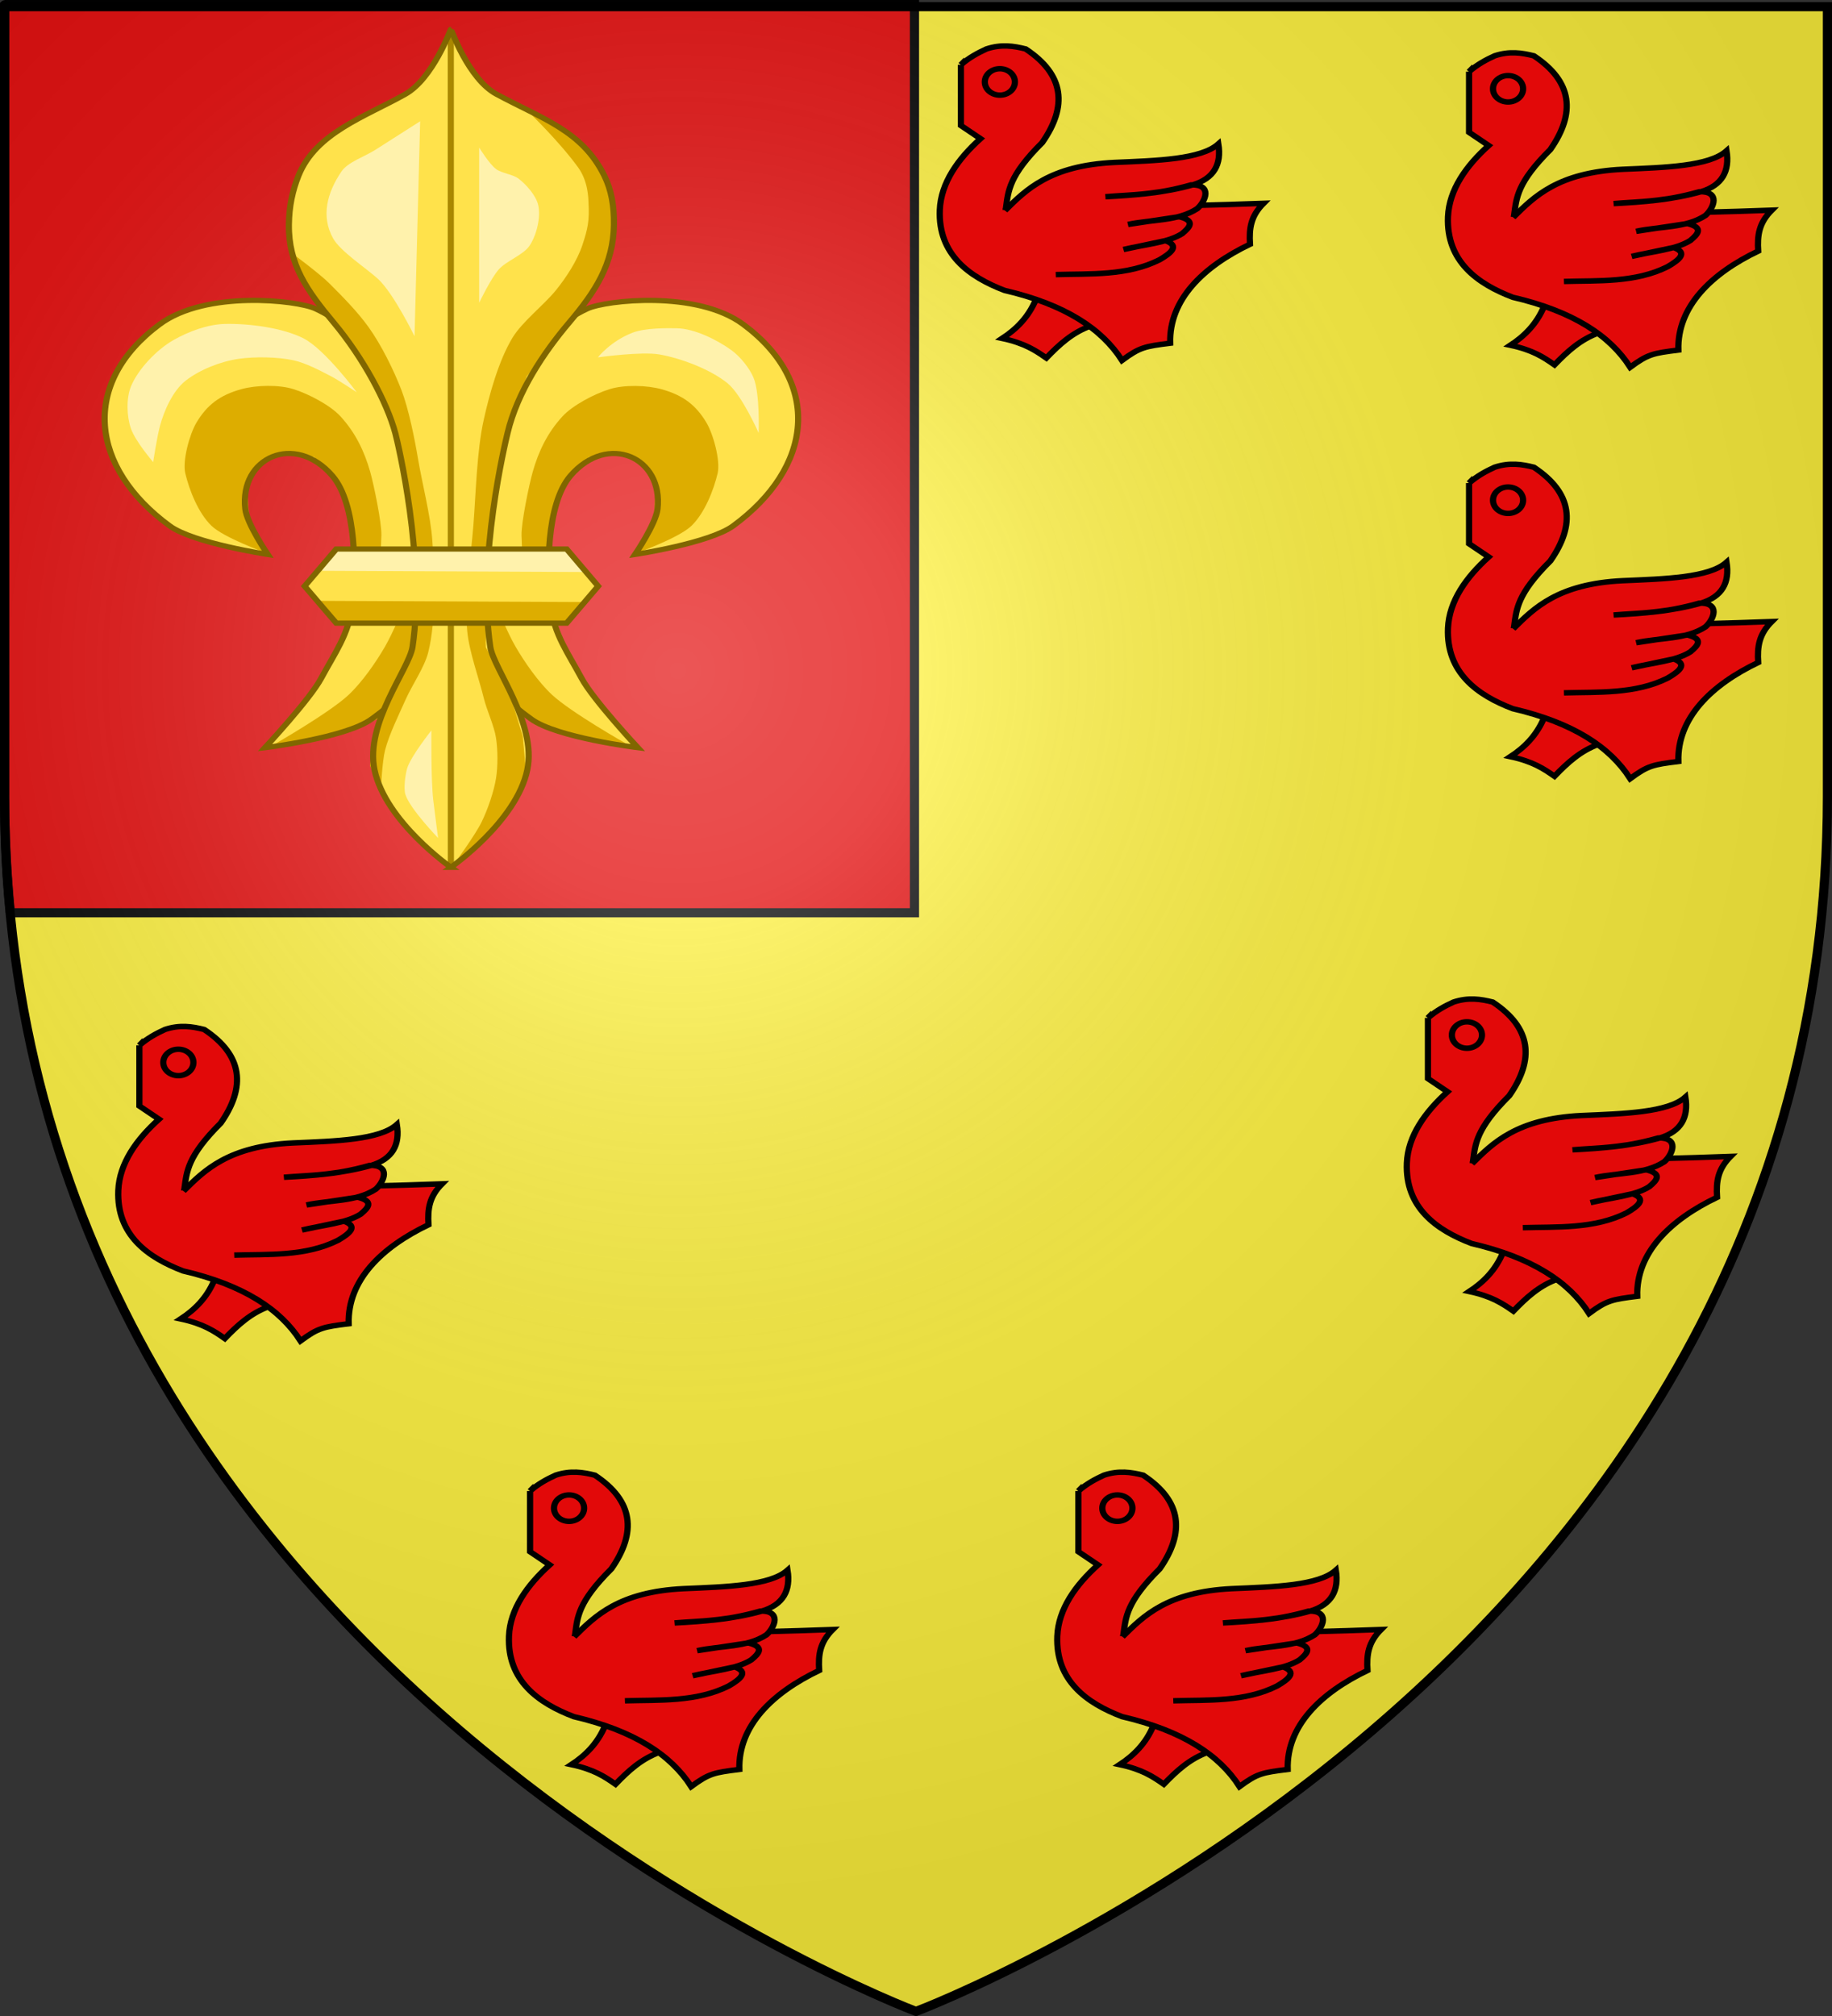 <?xml version="1.0" encoding="UTF-8" standalone="no"?>
<!-- Created with Inkscape (http://www.inkscape.org/) -->

<svg
   xmlns:dc="http://purl.org/dc/elements/1.1/"
   xmlns:cc="http://creativecommons.org/ns#"
   xmlns:rdf="http://www.w3.org/1999/02/22-rdf-syntax-ns#"
   xmlns:svg="http://www.w3.org/2000/svg"
   xmlns="http://www.w3.org/2000/svg"
   xmlns:xlink="http://www.w3.org/1999/xlink"
   xmlns:sodipodi="http://sodipodi.sourceforge.net/DTD/sodipodi-0.dtd"
   xmlns:inkscape="http://www.inkscape.org/namespaces/inkscape"
   version="1.0"
   width="600"
   height="660"
   id="svg2"
   style="display:inline"
   inkscape:version="0.48.1 "
   sodipodi:docname="Armoiries_de_Dasbourg.svg">
  <rect width="100%" height="100%" fill="#333333" stroke="none"/>
  <sodipodi:namedview
     pagecolor="#ffffff"
     bordercolor="#666666"
     borderopacity="1"
     objecttolerance="10"
     gridtolerance="10"
     guidetolerance="10"
     inkscape:pageopacity="0"
     inkscape:pageshadow="2"
     inkscape:window-width="640"
     inkscape:window-height="480"
     id="namedview20"
     showgrid="false"
     inkscape:zoom="0.39545455"
     inkscape:cx="300"
     inkscape:cy="330"
     inkscape:window-x="0"
     inkscape:window-y="0"
     inkscape:window-maximized="0"
     inkscape:current-layer="svg2" />
  <desc
     id="desc4">Blason Vide 3D</desc>
  <defs
     id="defs6">
    <linearGradient
       id="linearGradient2893">
      <stop
         id="stop2895"
         style="stop-color:#ffffff;stop-opacity:0.314"
         offset="0" />
      <stop
         id="stop2897"
         style="stop-color:#ffffff;stop-opacity:0.251"
         offset="0.19" />
      <stop
         id="stop2901"
         style="stop-color:#6b6b6b;stop-opacity:0.125"
         offset="0.6" />
      <stop
         id="stop2899"
         style="stop-color:#000000;stop-opacity:0.125"
         offset="1" />
    </linearGradient>
    <radialGradient
       cx="221.445"
       cy="226.331"
       r="300"
       fx="221.445"
       fy="226.331"
       id="radialGradient3163"
       xlink:href="#linearGradient2893"
       gradientUnits="userSpaceOnUse"
       gradientTransform="matrix(1.353,0,0,1.349,-77.629,-85.747)" />
  </defs>
  <g
     id="layer3"
     style="display:inline">
    <path
       d="M 300,658.5 C 300,658.5 598.5,546.18 598.5,260.728 C 598.5,-24.723 598.5,2.176 598.5,2.176 L 1.5,2.176 L 1.5,260.728 C 1.5,546.18 300,658.5 300,658.5 z"
       id="path2855"
       style="fill:#fcef3c;fill-opacity:1;fill-rule:evenodd;stroke:none;stroke-width:1px;stroke-linecap:butt;stroke-linejoin:miter;stroke-opacity:1" />
  </g>
  <g
     id="layer96"
     style="display:inline">
    <g
       id="layer40"
       style="display:inline">
      <path
         d="M 1.5,0.823 C 1.5,0.823 1.5,19.88 1.5,260.052 C 1.5,273.345 2.149,286.275 3.383,298.824 L 299.499,298.824 L 299.499,1.5 L 1.5,1.5 L 1.5,0.823"
         id="franc_quartier"
         style="fill:#e20909;fill-opacity:1;stroke:#010101;stroke-width:3" />
    </g>
  </g>
  <g
     id="layer2"
     style="display:inline">
    <path
       d="M 300,658.5 C 300,658.5 598.5,546.18 598.5,260.728 C 598.5,-24.723 598.5,2.176 598.5,2.176 L 1.5,2.176 L 1.5,260.728 C 1.5,546.18 300,658.5 300,658.5 z"
       id="path2875"
       style="opacity:1;fill:url(#radialGradient3163);fill-opacity:1;fill-rule:evenodd;stroke:none;stroke-width:1px;stroke-linecap:butt;stroke-linejoin:miter;stroke-opacity:1" />
  </g>
  <g
     id="layer1"
     style="display:inline">
    <path
       d="M 300,658.5 C 300,658.5 1.5,546.18 1.5,260.728 C 1.5,-24.723 1.5,2.176 1.5,2.176 L 598.5,2.176 L 598.5,260.728 C 598.5,546.18 300,658.5 300,658.5 z"
       id="path1411"
       style="opacity:1;fill:none;fill-opacity:1;fill-rule:evenodd;stroke:#000000;stroke-width:3;stroke-linecap:butt;stroke-linejoin:miter;stroke-miterlimit:4;stroke-dasharray:none;stroke-opacity:1" />
  </g>
  <g
     id="layer4-3-5-0-7"
     inkscape:label="Supporters"
     style="stroke-width:1.293;stroke-miterlimit:4;stroke-dasharray:none;display:inline"
     transform="matrix(1.553,0,0,1.32,-595.61,-788.297)">
    <g
       style="stroke-width:1.293;stroke-miterlimit:4;stroke-dasharray:none"
       id="g14038-5-3-4"
       transform="translate(-2142.48,465.06)" />
    <g
       id="g5469-3-8-0"
       style="stroke-width:1.293;stroke-miterlimit:4;stroke-dasharray:none;display:inline"
       transform="translate(2140.24,-506.657)">
      <g
         style="fill:#ffe24b;fill-opacity:1;stroke-width:1.424;stroke-miterlimit:4;stroke-dasharray:none"
         transform="matrix(0.899,0,0,0.917,-1847.81,527.007)"
         id="g5471-2-2-9">
        <g
           style="fill:#ffe24b;fill-opacity:1;stroke-width:1.424;stroke-miterlimit:4;stroke-dasharray:none"
           id="g5473-8-5-4" />
        <g
           style="fill:#ffe24b;fill-opacity:1;stroke-width:1.424;stroke-miterlimit:4;stroke-dasharray:none;display:inline"
           id="g5477-2-2-8"
           transform="matrix(-1,0,0,1,5279.07,0)" />
      </g>
      <g
         style="fill:#ffe24b;fill-opacity:1;stroke-width:1.424;stroke-miterlimit:4;stroke-dasharray:none"
         transform="matrix(-0.899,0,0,0.917,2847.76,527.007)"
         id="g5479-5-0-8">
        <g
           style="fill:#ffe24b;fill-opacity:1;stroke-width:1.424;stroke-miterlimit:4;stroke-dasharray:none"
           id="g5481-3-3-2" />
        <g
           style="fill:#ffe24b;fill-opacity:1;stroke-width:1.424;stroke-miterlimit:4;stroke-dasharray:none;display:inline"
           id="g5485-6-7-4"
           transform="matrix(-1,0,0,1,5279.07,0)" />
      </g>
    </g>
    <g
       style="stroke-width:1.293;stroke-miterlimit:4;stroke-dasharray:none"
       id="g34631-1-2-5"
       transform="translate(34.56,-235.288)" />
    <g
       id="layer1-3-8-9-5"
       inkscape:label="Base"
       style="stroke-width:1.293;stroke-miterlimit:4;stroke-dasharray:none;display:inline"
       sodipodi:insensitive="true"
       transform="translate(2279.04,-169.926)" />
    <g
       id="layer5-6-7-1"
       inkscape:label="Mantle"
       style="stroke-width:1.293;stroke-miterlimit:4;stroke-dasharray:none;display:inline"
       sodipodi:insensitive="true"
       transform="translate(2279.04,-169.926)" />
    <g
       id="layer2-3-2-5-7"
       inkscape:label="Order"
       style="stroke-width:1.293;stroke-miterlimit:4;stroke-dasharray:none;display:inline"
       sodipodi:insensitive="true"
       transform="translate(2279.04,-169.926)" />
    <g
       style="stroke-width:1.293;stroke-miterlimit:4;stroke-dasharray:none"
       transform="translate(136.562,295.134)"
       id="g17890-1-3-1" />
    <g
       transform="translate(4419.28,-676.583)"
       style="stroke-width:1.293;stroke-miterlimit:4;stroke-dasharray:none;display:inline"
       id="g17892-4-4-1">
      <g
         id="g17894-6-3-5"
         transform="matrix(0.899,0,0,0.917,-1847.81,527.007)"
         style="fill:#ffe24b;fill-opacity:1;stroke-width:1.424;stroke-miterlimit:4;stroke-dasharray:none">
        <g
           id="g17896-2-2-2"
           style="fill:#ffe24b;fill-opacity:1;stroke-width:1.424;stroke-miterlimit:4;stroke-dasharray:none" />
        <g
           transform="matrix(-1,0,0,1,5279.07,0)"
           id="g17898-9-1-7"
           style="fill:#ffe24b;fill-opacity:1;stroke-width:1.424;stroke-miterlimit:4;stroke-dasharray:none;display:inline" />
      </g>
      <g
         id="g17900-1-1-6"
         transform="matrix(-0.899,0,0,0.917,2847.76,527.007)"
         style="fill:#ffe24b;fill-opacity:1;stroke-width:1.424;stroke-miterlimit:4;stroke-dasharray:none">
        <g
           id="g17902-5-3-1"
           style="fill:#ffe24b;fill-opacity:1;stroke-width:1.424;stroke-miterlimit:4;stroke-dasharray:none" />
        <g
           transform="matrix(-1,0,0,1,5279.07,0)"
           id="g17904-0-2-4"
           style="fill:#ffe24b;fill-opacity:1;stroke-width:1.424;stroke-miterlimit:4;stroke-dasharray:none;display:inline" />
      </g>
    </g>
    <g
       style="stroke-width:1.293;stroke-miterlimit:4;stroke-dasharray:none"
       transform="translate(2313.6,-405.214)"
       id="g18092-3-5-2" />
    <g
       style="stroke-width:1.293;stroke-miterlimit:4;stroke-dasharray:none"
       id="g13504-6-3-3"
       inkscape:label="Borde 3 px"
       transform="translate(-870.561,15.043)" />
    <g
       style="stroke-width:1.293;stroke-miterlimit:4;stroke-dasharray:none"
       id="g25099-4-5-2"
       transform="translate(1.375,1.156)">
      <g
         style="stroke-width:0.601;stroke-miterlimit:4;stroke-dasharray:none"
         id="g5518-6-9-7-5-7-9-1-2"
         transform="matrix(2.151,0,0,2.151,-563.117,-1043.62)">
        <g
           style="stroke-width:0.601;stroke-miterlimit:4;stroke-dasharray:none"
           transform="translate(5e-6,0)"
           id="g5507-8-8-9-9-9-2-2-1" />
        <g
           id="g3048-9-2-6"
           transform="matrix(0.749,0,0,0.749,113.218,215.417)"
           style="stroke-width:0.802;stroke-miterlimit:4;stroke-dasharray:none">
          <g
             id="g5465-5-1-6-0-0-3-2-8"
             style="stroke-width:0.802;stroke-miterlimit:4;stroke-dasharray:none">
            <g
               style="stroke-width:0.802;stroke-miterlimit:4;stroke-dasharray:none"
               transform="translate(-20.418,559.639)"
               id="g4533-9-5-0-2-4-4-6-5">
              <path
                 style="fill:#ffe24b;fill-opacity:1;fill-rule:evenodd;stroke:none"
                 d="m 502.046,263.915 c 0.574,-5.396 0.268,-15.575 -2.571,-20.2 -0.959,-1.563 -3.31,-3.383 -5.142,-3.305 -1.806,0.076 -4.29,0.61 -5.142,2.204 -0.781,1.461 -1.288,4.598 -1.102,6.244 0.258,2.286 2.938,6.978 2.938,6.978 0,0 -9.604,-1.927 -12.854,-4.407 -3.216,-2.454 -6.688,-7.105 -7.713,-11.018 -0.352,-1.343 -1.725,-5.684 0.009,-10.893 1.006,-3.023 4.034,-7.069 6.376,-9.085 6.117,-5.265 17.996,-3.735 20.425,-2.426 3.213,1.731 7.128,5.412 8.447,8.814 1.024,2.641 3.152,10.437 3.673,13.222 1.062,5.683 1.37,7.827 1.836,13.589 0.32,3.955 1.203,7.506 0.367,11.385 -0.45,2.09 -1.012,6.886 -2.234,10.045 -1.228,3.175 -3.118,4.711 -4.744,6.115 -3.323,2.87 -13.956,4.407 -13.956,4.407 0,0 5.842,-7.37 7.345,-10.651 1.785,-3.896 3.587,-6.756 4.04,-11.018 l 0,0 z"
                 id="path4516-5-5-0-1-1-4-4-7"
                 sodipodi:nodetypes="csssscssssssssssscss"
                 inkscape:connector-curvature="0" />
              <path
                 style="fill:#ffe24b;fill-opacity:1;fill-rule:evenodd;stroke:none;display:inline"
                 d="m 528.088,263.915 c -0.574,-5.396 -0.268,-15.575 2.571,-20.2 0.959,-1.563 3.31,-3.383 5.142,-3.305 1.806,0.076 4.29,0.61 5.142,2.204 0.781,1.461 1.288,4.598 1.102,6.244 -0.258,2.286 -2.938,6.978 -2.938,6.978 0,0 9.604,-1.927 12.854,-4.407 3.216,-2.454 6.688,-7.105 7.713,-11.018 0.352,-1.343 1.725,-5.684 -0.009,-10.893 -1.006,-3.023 -4.034,-7.069 -6.376,-9.085 -6.117,-5.265 -17.996,-3.735 -20.425,-2.426 -3.213,1.731 -7.128,5.412 -8.447,8.814 -1.024,2.641 -3.152,10.437 -3.673,13.222 -1.062,5.683 -1.37,7.827 -1.836,13.589 -0.32,3.955 -1.203,7.506 -0.367,11.385 0.45,2.09 1.012,6.886 2.234,10.045 1.228,3.175 3.118,4.711 4.744,6.115 3.323,2.87 13.956,4.407 13.956,4.407 0,0 -5.842,-7.37 -7.345,-10.651 -1.785,-3.896 -3.587,-6.756 -4.04,-11.018 l 0,0 z"
                 id="path4518-4-5-9-8-0-0-0-6"
                 sodipodi:nodetypes="csssscssssssssssscss"
                 inkscape:connector-curvature="0" />
            </g>
            <path
               sodipodi:nodetypes="ccccccccsscccssc"
               d="m 517.547,844.619 -2.801,-0.045 -8.972,-2.82 -10.767,-9.485 -7.947,7.562 -5.383,2.563 -6.152,2.051 -4.084,0.278 c 0,0 7.232,-4.868 9.728,-7.606 1.785,-1.958 3.605,-5.052 4.776,-7.429 2.017,-4.096 5.129,-14.327 5.238,-14.397 l 2.292,-0.344 4.422,0.354 c 0,0 3.113,10.231 5.129,14.327 1.17,2.377 2.991,5.471 4.776,7.429 2.496,2.737 9.746,7.561 9.746,7.561 l 0,4e-5 z"
               style="fill:#ddad00;fill-opacity:1;fill-rule:evenodd;stroke:none"
               id="path5446-9-8-5-7-8-5-7-1"
               inkscape:connector-curvature="0" />
            <path
               sodipodi:nodetypes="csssssssscc"
               id="path5457-1-2-6-1-1-9-0-8"
               d="m 518.984,815.223 c 0,0 5.462,-2.304 7.089,-4.156 1.735,-1.975 2.899,-5.491 3.422,-8.067 0.395,-1.94 -0.568,-6.058 -1.467,-7.823 -1.358,-2.667 -3.021,-4.208 -5.867,-5.134 -1.953,-0.635 -4.92,-0.716 -6.845,0 -1.998,0.743 -4.794,2.48 -6.111,4.156 -1.986,2.527 -3.157,5.431 -3.911,8.556 -0.465,1.925 -1.508,7.799 -1.467,9.778 0.037,1.761 0.244,7.334 0.244,7.334 l 3.667,6.111 0.091,-0.278 -0.274,-10.135 0,-4.246 1.917,-6.574 3.15,-4.246 3.698,-0.548 3.561,1.78 1.507,3.835 -0.274,4.656 -2.131,4.998 0,0 z"
               style="fill:#ddad00;fill-opacity:1;fill-rule:evenodd;stroke:none"
               inkscape:connector-curvature="0" />
            <path
               sodipodi:nodetypes="csssssssscc"
               id="path5459-7-9-2-5-4-6-3-9"
               d="m 470.327,815.212 c 0,0 -5.462,-2.304 -7.089,-4.156 -1.735,-1.975 -2.899,-5.491 -3.422,-8.067 -0.395,-1.94 0.568,-6.058 1.467,-7.823 1.358,-2.667 3.021,-4.208 5.867,-5.134 1.953,-0.635 4.92,-0.716 6.845,0 1.998,0.743 4.794,2.48 6.111,4.156 1.986,2.527 3.157,5.431 3.911,8.556 0.465,1.925 1.508,7.799 1.467,9.778 -0.037,1.761 -0.244,7.334 -0.244,7.334 l -3.667,6.111 -0.091,-0.278 0.274,-10.135 0,-4.246 -1.917,-6.574 -3.15,-4.246 -3.698,-0.548 -3.561,1.78 -1.507,3.835 0.274,4.656 2.131,4.998 z"
               style="fill:#ddad00;fill-opacity:1;fill-rule:evenodd;stroke:none;display:inline"
               inkscape:connector-curvature="0" />
            <g
               style="fill:none;stroke-width:0.802;stroke-miterlimit:4;stroke-dasharray:none;display:inline"
               transform="translate(-20.418,559.639)"
               id="g5451-5-8-8-5-8-3-4-2">
              <path
                 style="fill:none;stroke:#806600;stroke-width:0.802;stroke-linecap:butt;stroke-linejoin:miter;stroke-miterlimit:4;stroke-opacity:1;stroke-dasharray:none"
                 d="m 502.046,263.915 c 0.574,-5.396 0.634,-15.82 -2.571,-20.2 -4.878,-6.666 -12.173,-2.868 -11.385,5.142 0.225,2.29 2.938,6.978 2.938,6.978 0,0 -9.758,-1.737 -12.854,-4.407 -10.425,-8.991 -11.708,-21.912 -1.327,-30.996 6.074,-5.315 17.996,-3.735 20.425,-2.426 3.213,1.731 7.128,5.412 8.447,8.814 1.024,2.641 3.152,10.437 3.673,13.222 1.062,5.683 1.37,7.827 1.836,13.589 0.32,3.955 1.203,7.506 0.367,11.385 -0.45,2.09 -1.012,6.886 -2.234,10.045 -1.228,3.175 -3.118,4.711 -4.744,6.115 -3.323,2.87 -13.956,4.407 -13.956,4.407 0,0 5.842,-7.37 7.345,-10.651 1.785,-3.896 3.587,-6.756 4.04,-11.018 z"
                 id="path5453-5-2-5-8-8-4-0-7"
                 sodipodi:nodetypes="csscssssssssscssc"
                 inkscape:connector-curvature="0" />
              <path
                 style="fill:none;stroke:#806600;stroke-width:0.802;stroke-linecap:butt;stroke-linejoin:miter;stroke-miterlimit:4;stroke-opacity:1;stroke-dasharray:none;display:inline"
                 d="m 528.088,263.915 c -0.574,-5.396 -0.634,-15.82 2.571,-20.2 4.878,-6.666 12.173,-2.868 11.385,5.142 -0.225,2.29 -2.938,6.978 -2.938,6.978 0,0 9.758,-1.737 12.854,-4.407 10.425,-8.991 11.708,-21.912 1.327,-30.996 -6.074,-5.315 -17.996,-3.735 -20.425,-2.426 -3.213,1.731 -7.128,5.412 -8.447,8.814 -1.024,2.641 -3.152,10.437 -3.673,13.222 -1.062,5.683 -1.37,7.827 -1.836,13.589 -0.32,3.955 -1.203,7.506 -0.367,11.385 0.45,2.09 1.012,6.886 2.234,10.045 1.228,3.175 3.118,4.711 4.744,6.115 3.323,2.87 13.956,4.407 13.956,4.407 0,0 -5.842,-7.37 -7.345,-10.651 -1.785,-3.896 -3.587,-6.756 -4.04,-11.018 z"
                 id="path5455-4-0-9-5-4-2-0-9"
                 sodipodi:nodetypes="csscssssssssscssc"
                 inkscape:connector-curvature="0" />
            </g>
            <path
               sodipodi:nodetypes="cssssscsssssc"
               id="path5461-1-7-4-6-5-8-5-5"
               d="m 455.613,801.255 c 0,0 0.475,-3.764 0.896,-5.597 0.517,-2.255 1.654,-5.376 3.358,-6.941 1.801,-1.653 4.53,-2.952 6.941,-3.358 2.12,-0.357 5.08,-0.303 7.164,0.224 1.602,0.405 3.516,1.602 4.926,2.463 1.066,0.651 3.358,2.463 3.358,2.463 0,0 -4.166,-6.607 -6.941,-8.284 -2.706,-1.636 -7.138,-2.321 -10.299,-2.239 -2.297,0.06 -4.804,1.19 -6.717,2.463 -2.271,1.51 -4.709,4.586 -5.597,7.164 -0.634,1.842 -0.556,4.626 0,6.493 0.596,2 2.911,5.149 2.911,5.149 l 0,0 z"
               style="fill:#fff2ac;fill-opacity:1;fill-rule:evenodd;stroke:none"
               inkscape:connector-curvature="0" />
            <path
               sodipodi:nodetypes="csscssssc"
               id="path5463-8-4-3-7-7-8-3-4"
               d="m 513.824,785.135 c 0,0 5.689,-0.939 8.06,-0.448 2.941,0.609 6.807,2.379 8.956,4.478 1.848,1.806 4.03,7.612 4.03,7.612 0,0 0.181,-6.094 -0.672,-8.508 -0.515,-1.458 -1.732,-3.252 -2.911,-4.254 -1.809,-1.537 -4.791,-3.325 -7.164,-3.358 -1.246,-0.018 -4.1,-0.081 -5.79,0.693 -2.878,1.317 -4.509,3.785 -4.509,3.785 l 0,0 z"
               style="fill:#fff2ac;fill-opacity:1;fill-rule:evenodd;stroke:none"
               inkscape:connector-curvature="0" />
          </g>
          <g
             style="stroke-width:0.802;stroke-miterlimit:4;stroke-dasharray:none;display:inline"
             transform="translate(-15.418,9.639)"
             id="g4565-3-5-0-4-8-7-1-3">
            <path
               id="path4520-5-8-5-1-4-5-0-1"
               style="fill:#ffe24b;fill-opacity:1;fill-rule:evenodd;stroke:none;display:inline"
               d="m 510,854 c 0,0 8.581,-7.038 10,-15 1.277,-7.162 -4.41,-15.552 -4.841,-18.925 -1.724,-13.492 1.929,-31.467 2.259,-32.936 1.308,-5.836 2.954,-8.333 3.83,-10.244 0.631,-1.376 2.433,-4.111 4.236,-6.763 1.034,-1.522 3.338,-4.355 4.511,-7.237 1.244,-3.054 1.329,-6.163 1.347,-7.823 0.031,-2.826 -0.503,-5.231 -1.253,-7.532 -0.713,-2.188 -3.037,-5.768 -6.404,-7.826 -3.63,-2.218 -6.565,-4.002 -7.682,-4.708 C 512.314,732.673 510.044,725 510,725 c -0.043,0 -2.314,7.673 -6.003,10.006 -1.117,0.706 -3.918,2.49 -7.548,4.708 -3.367,2.058 -5.691,5.638 -6.404,7.826 -0.75,2.301 -1.284,4.706 -1.253,7.532 0.018,1.66 0.103,4.769 1.347,7.823 1.173,2.882 3.477,5.715 4.511,7.237 1.802,2.652 3.605,5.388 4.236,6.763 0.876,1.911 2.522,4.408 3.83,10.244 0.329,1.469 3.982,19.444 2.259,32.936 C 504.544,823.448 498.723,831.838 500,839 c 1.419,7.962 10,15 10,15 z"
               sodipodi:nodetypes="csssssssssscssssssssssc"
               inkscape:connector-curvature="0" />
            <path
               sodipodi:nodetypes="cc"
               style="fill:none;stroke:#aa8800;stroke-width:0.802;stroke-linecap:butt;stroke-linejoin:miter;stroke-miterlimit:4;stroke-opacity:1;stroke-dasharray:none"
               d="M 510,854 509.989,726.045"
               id="path4544-2-3-6-6-5-8-6-2"
               inkscape:connector-curvature="0" />
          </g>
          <path
             sodipodi:nodetypes="cccccccccccccccccssssssssssssc"
             id="path5377-2-0-3-1-8-1-7-3"
             d="m 494.842,863.378 6.996,-7.803 2.691,-5.113 -0.538,-6.996 -1.884,-7.265 -2.96,-6.458 0,-10.494 1.076,-10.494 1.345,-11.571 2.96,-9.149 4.843,-6.727 4.036,-6.996 1.614,-3.767 0.807,-6.727 -1.076,-6.458 -3.407,-5.459 -6.549,-4.497 c 0,0 3.88,4.362 6.426,8.465 1.367,2.203 1.35,4.905 1.378,5.527 0.121,2.661 -0.082,3.895 -0.807,6.458 -0.671,2.371 -2.094,4.971 -3.498,6.996 -1.574,2.269 -4.387,4.81 -5.651,7.265 -1.811,3.52 -3.034,8.757 -3.767,12.647 -0.9,4.776 -1.024,11.295 -1.345,16.145 -0.326,4.919 -1.197,11.499 -0.807,16.414 0.248,3.125 1.6,7.507 2.153,10.225 0.382,1.88 1.37,4.286 1.614,6.189 0.236,1.842 0.253,4.349 0,6.189 -0.285,2.076 -1.083,4.79 -1.884,6.727 -0.883,2.138 -3.767,6.727 -3.767,6.727 l 0,0 z"
             style="fill:#ddad00;fill-opacity:1;fill-rule:evenodd;stroke:none;display:inline"
             transform="translate(4.6488275e-6,2.3244138e-5)"
             inkscape:connector-curvature="0" />
          <path
             sodipodi:nodetypes="csssssssss"
             id="path5379-6-6-6-2-8-2-5-3"
             d="m 485.424,851.539 c 0,0 0.164,-4.176 0.538,-5.92 0.519,-2.421 1.82,-5.485 2.691,-7.803 0.828,-2.203 2.471,-4.963 2.96,-7.265 1.073,-5.056 0.839,-12.061 0.538,-17.221 -0.224,-3.829 -1.344,-8.849 -1.884,-12.647 -0.424,-2.984 -1.216,-7.629 -2.153,-10.494 -0.999,-3.056 -2.634,-6.957 -4.305,-9.703 -1.42,-2.333 -3.344,-4.629 -5.113,-6.711 -1.368,-1.61 -5.113,-4.843 -5.113,-4.843 l 0.52,0.196 0.618,2.882 2.47,4.117 2.47,4.529 4.117,6.382 2.676,6.794 1.441,7.205 1.235,9.881 0.618,9.881 0,9.264 -2.264,4.735 -2.676,7.205 -0.823,5.97 1.438,3.566 0,0 z"
             style="fill:#ddad00;fill-opacity:1;fill-rule:evenodd;stroke:none;display:inline"
             transform="translate(4.6488275e-6,2.3244138e-5)"
             inkscape:connector-curvature="0" />
          <path
             sodipodi:nodetypes="cssssssscsssssssc"
             d="m 494.582,863.639 c 0,0 8.581,-7.038 10,-15 1.277,-7.162 -4.41,-15.552 -4.841,-18.925 -1.724,-13.492 1.959,-31.46 2.259,-32.936 1.283,-6.322 4.707,-12.34 8.066,-17.007 3.433,-4.77 5.784,-8.983 5.858,-15.06 0.035,-2.826 -0.318,-5.299 -1.253,-7.532 -2.887,-6.895 -7.996,-8.691 -14.085,-12.534 -3.691,-2.329 -5.959,-10.006 -6.003,-10.006 -0.043,0 -2.361,7.6 -6.003,10.006 -5.252,3.469 -11.701,5.93 -13.951,12.534 -0.781,2.291 -1.227,4.706 -1.253,7.532 -0.056,6.103 2.327,10.088 5.858,15.06 3.873,5.454 6.979,12.268 8.066,17.007 0.337,1.468 3.982,19.444 2.259,32.936 -0.431,3.373 -6.252,11.763 -4.975,18.925 1.419,7.962 10,15 10,15 z"
             style="fill:none;stroke:#806600;stroke-width:0.802;stroke-linecap:butt;stroke-linejoin:miter;stroke-miterlimit:4;stroke-opacity:1;stroke-dasharray:none;display:inline"
             id="path5375-6-2-3-0-9-5-0-4"
             transform="translate(4.6488275e-6,2.3244138e-5)"
             inkscape:connector-curvature="0" />
          <path
             sodipodi:nodetypes="ccssssc"
             id="path5381-7-2-0-4-4-7-0-1"
             d="m 489.824,781.884 0.735,-33.096 c 0,0 -4.119,3.089 -5.884,4.413 -1.324,0.993 -3.587,1.875 -4.413,3.31 -1.884,3.273 -2.711,6.879 -1.103,10.297 0.951,2.021 4.367,4.612 5.884,6.252 2.045,2.211 4.781,8.826 4.781,8.826 l 0,0 z"
             style="fill:#fff2ac;fill-opacity:1;fill-rule:evenodd;stroke:none;display:inline"
             transform="translate(4.6488275e-6,2.3244138e-5)"
             inkscape:connector-curvature="0" />
          <path
             sodipodi:nodetypes="ccsssssc"
             id="path5383-8-5-8-4-7-4-4-1"
             d="m 498.282,776.736 0,-23.903 c 0,0 1.312,2.52 2.206,3.31 0.74,0.653 2.209,0.81 2.942,1.471 1.068,0.963 2.294,2.634 2.574,4.045 0.371,1.868 -0.184,4.584 -1.103,6.252 -0.792,1.436 -3.055,2.37 -4.045,3.677 -1.043,1.376 -2.574,5.148 -2.574,5.148 z"
             style="fill:#fff2ac;fill-opacity:1;fill-rule:evenodd;stroke:none;display:inline"
             transform="translate(4.6488275e-6,2.3244138e-5)"
             inkscape:connector-curvature="0" />
          <path
             sodipodi:nodetypes="ccsscs"
             id="path5385-4-2-4-5-0-4-5-3"
             d="m 492.268,853.225 c -0.307,-3.186 -0.237,-10.664 -0.237,-10.664 0,0 -2.72,4.022 -3.174,5.842 -0.241,0.963 -0.482,3.046 -0.233,4.007 0.57,2.199 4.282,6.712 4.282,6.712 0,0 -0.497,-4.432 -0.638,-5.897 z"
             style="fill:#fff2ac;fill-opacity:1;fill-rule:evenodd;stroke:none;display:inline"
             transform="translate(4.6488275e-6,2.3244138e-5)"
             inkscape:connector-curvature="0" />
          <g
             id="g5496-1-2-0-9-4-4-4-8"
             transform="translate(3.5e-5,0)"
             style="stroke-width:0.802;stroke-miterlimit:4;stroke-dasharray:none">
            <g
               id="g5416-7-7-4-7-0-4-9-7"
               style="stroke-width:0.802;stroke-miterlimit:4;stroke-dasharray:none">
              <g
                 id="g5407-1-1-6-5-6-4-5-4"
                 style="stroke-width:0.802;stroke-miterlimit:4;stroke-dasharray:none">
                <path
                   sodipodi:nodetypes="ccccccc"
                   id="path4522-8-5-4-3-5-2-6-2"
                   d="m 513.859,820.357 -4.128,-5.718 -30.15,0 -4.143,5.718 4.143,5.692 30.15,0 4.128,-5.692 z"
                   style="fill:#ffe24b;fill-opacity:1;fill-rule:evenodd;stroke:none;display:inline"
                   inkscape:connector-curvature="0" />
                <g
                   id="g5393-7-2-6-9-3-9-4-7"
                   style="stroke-width:0.802;stroke-miterlimit:4;stroke-dasharray:none">
                  <g
                     id="g5387-8-1-4-0-8-3-8-7"
                     style="stroke-width:0.802;stroke-miterlimit:4;stroke-dasharray:none">
                    <g
                       id="g5370-7-1-3-5-5-0-2-9"
                       style="stroke-width:0.802;stroke-miterlimit:4;stroke-dasharray:none">
                      <path
                         style="fill:#fff2ac;fill-opacity:1;fill-rule:evenodd;stroke:none"
                         d="m 477.697,817.991 34.196,0.185 -2.526,-3.574 -29.883,-0.062 -1.787,3.45 0,-2e-5 z"
                         id="path5364-7-0-8-5-1-7-1-3"
                         inkscape:connector-curvature="0" />
                      <path
                         style="fill:#ddad00;fill-opacity:1;fill-rule:evenodd;stroke:none;display:inline"
                         d="m 511.751,822.802 -34.196,-0.185 2.526,3.574 29.883,0.062 1.787,-3.45 0,2e-5 z"
                         id="path5366-4-1-4-6-2-7-6-1"
                         inkscape:connector-curvature="0" />
                      <path
                         transform="translate(-590.361,443.374)"
                         sodipodi:nodetypes="ccccccc"
                         id="path5368-4-8-0-3-4-8-8-9"
                         d="m 1104.22,376.983 -4.128,-5.718 -30.15,0 -4.143,5.718 4.143,5.692 30.15,0 4.128,-5.692 z"
                         style="fill:none;stroke:#806600;stroke-width:0.802;stroke-linecap:butt;stroke-linejoin:miter;stroke-miterlimit:4;stroke-opacity:1;stroke-dasharray:none;display:inline"
                         inkscape:connector-curvature="0" />
                    </g>
                  </g>
                </g>
              </g>
            </g>
          </g>
        </g>
      </g>
    </g>
  </g>
  <g
     style="fill:#e20909;fill-opacity:1;stroke:#000000;stroke-opacity:1;display:inline"
     transform="matrix(0.677,0,0,0.593,343.169,479.8)"
     id="use3545">
    <g
       transform="matrix(1.053,0,0,1.053,202.733,-149.892)"
       style="fill:#e20909;fill-opacity:1;stroke:#000000;stroke-opacity:1;display:inline"
       id="g3209">
      <path
         inkscape:connector-curvature="0"
         d="m -143.977,278.607 c -3.568,9.659 -9.168,15.761 -15.529,20.53 10.376,2.517 15.384,6.375 20.267,10.265 5.834,-6.877 11.933,-13.423 20.53,-16.846 l 0.263,-13.687 -25.531,-0.263 z"
         style="fill:#e20909;fill-opacity:1;fill-rule:evenodd;stroke:#000000;stroke-width:2.848;stroke-linecap:butt;stroke-linejoin:miter;stroke-miterlimit:4;stroke-opacity:1;stroke-dasharray:none"
         id="path3211" />
      <path
         inkscape:connector-curvature="0"
         d="m -178.483,155.681 c 3.92,-3.882 7.84,-6.245 11.761,-8.302 6.859,-2.59 12.513,-1.567 17.987,0 17.877,13.496 19.239,30.089 7.61,49.117 -15.363,17.442 -15.557,25.404 -16.603,33.898 37.337,0.007 75.491,-0.259 118.297,-2.075 -5.843,6.648 -6.691,13.027 -6.226,21.446 -21.5,11.734 -37.239,29.115 -36.665,51.885 -11.647,1.671 -13.968,2.125 -22.137,8.993 -9.307,-16.562 -26.218,-29.321 -53.96,-36.665 -16.147,-7.057 -30.589,-18.776 -29.747,-42.2 0.514,-14.312 8.492,-26.885 18.678,-37.357 l -8.993,-6.918 0,-31.823 z"
         style="fill:#e20909;fill-opacity:1;fill-rule:evenodd;stroke:#000000;stroke-width:2.848;stroke-linecap:butt;stroke-linejoin:miter;stroke-miterlimit:4;stroke-opacity:1;stroke-dasharray:none"
         id="path3213" />
      <path
         inkscape:connector-curvature="0"
         d="m -155.654,164.674 c 0.003,3.823 -3.095,6.924 -6.918,6.924 -3.823,0 -6.921,-3.101 -6.918,-6.924 -0.003,-3.823 3.095,-6.924 6.918,-6.924 3.823,0 6.921,3.101 6.918,6.924 z"
         transform="translate(2,0)"
         style="fill:#e20909;fill-opacity:1;fill-rule:nonzero;stroke:#000000;stroke-width:2.848;stroke-linecap:butt;stroke-linejoin:miter;stroke-miterlimit:4;stroke-opacity:1;stroke-dasharray:none;stroke-dashoffset:0;marker:none;visibility:visible;display:inline;overflow:visible"
         id="path3215" />
      <path
         inkscape:connector-curvature="0"
         d="m -158.235,232.123 c 9.673,-10.943 20.641,-23.616 50.315,-25.249 19.601,-0.95 39.726,-1.575 47.734,-9.685 1.498,10.704 -2.031,18.11 -11.761,21.446 -13.156,4.259 -26.622,5.424 -40.124,6.226 12.183,-1.183 22.672,-0.793 39.432,-6.226 9.748,-0.277 6.688,8.464 2.767,12.452 -9.06,6.792 -21.179,5.629 -31.823,8.302 l 23.521,-4.053 c 7.66,2.115 4.784,5.569 1.35,8.862 -6.654,4.843 -17.705,5.756 -26.946,8.335 l 19.239,-4.643 c 6.894,2.705 2.421,6.623 -2.669,10.012 -14.835,8.523 -31.991,7.248 -47.7,7.775"
         style="fill:#e20909;fill-opacity:1;fill-rule:evenodd;stroke:#000000;stroke-width:2.848;stroke-linecap:butt;stroke-linejoin:miter;stroke-miterlimit:4;stroke-opacity:1;stroke-dasharray:none"
         id="path3217" />
    </g>
  </g>
  <use
     style="fill:#e20909;stroke:#000000;stroke-opacity:1;display:inline"
     x="0"
     y="0"
     xlink:href="#use3545"
     id="use3547"
     transform="translate(-307.535,-145.911)"
     width="600"
     height="660" />
  <use
     style="fill:#e20909;stroke:#000000;stroke-opacity:1;display:inline"
     x="0"
     y="0"
     xlink:href="#use3547"
     id="use3549"
     transform="translate(435.488,-318.759)"
     width="600"
     height="660" />
  <g
     style="fill:#e20909;fill-opacity:1;stroke:#000000;stroke-opacity:1;display:inline"
     transform="matrix(0.677,0,0,0.593,304.685,12.885)"
     id="use3551">
    <g
       transform="matrix(1.053,0,0,1.053,202.733,-149.892)"
       style="fill:#e20909;fill-opacity:1;stroke:#000000;stroke-opacity:1;display:inline"
       id="g3197">
      <path
         inkscape:connector-curvature="0"
         d="m -143.977,278.607 c -3.568,9.659 -9.168,15.761 -15.529,20.53 10.376,2.517 15.384,6.375 20.267,10.265 5.834,-6.877 11.933,-13.423 20.53,-16.846 l 0.263,-13.687 -25.531,-0.263 z"
         style="fill:#e20909;fill-opacity:1;fill-rule:evenodd;stroke:#000000;stroke-width:2.848;stroke-linecap:butt;stroke-linejoin:miter;stroke-miterlimit:4;stroke-opacity:1;stroke-dasharray:none"
         id="path3199" />
      <path
         inkscape:connector-curvature="0"
         d="m -178.483,155.681 c 3.92,-3.882 7.84,-6.245 11.761,-8.302 6.859,-2.59 12.513,-1.567 17.987,0 17.877,13.496 19.239,30.089 7.61,49.117 -15.363,17.442 -15.557,25.404 -16.603,33.898 37.337,0.007 75.491,-0.259 118.297,-2.075 -5.843,6.648 -6.691,13.027 -6.226,21.446 -21.5,11.734 -37.239,29.115 -36.665,51.885 -11.647,1.671 -13.968,2.125 -22.137,8.993 -9.307,-16.562 -26.218,-29.321 -53.96,-36.665 -16.147,-7.057 -30.589,-18.776 -29.747,-42.2 0.514,-14.312 8.492,-26.885 18.678,-37.357 l -8.993,-6.918 0,-31.823 z"
         style="fill:#e20909;fill-opacity:1;fill-rule:evenodd;stroke:#000000;stroke-width:2.848;stroke-linecap:butt;stroke-linejoin:miter;stroke-miterlimit:4;stroke-opacity:1;stroke-dasharray:none"
         id="path3201" />
      <path
         inkscape:connector-curvature="0"
         d="m -155.654,164.674 c 0.003,3.823 -3.095,6.924 -6.918,6.924 -3.823,0 -6.921,-3.101 -6.918,-6.924 -0.003,-3.823 3.095,-6.924 6.918,-6.924 3.823,0 6.921,3.101 6.918,6.924 z"
         transform="translate(2,0)"
         style="fill:#e20909;fill-opacity:1;fill-rule:nonzero;stroke:#000000;stroke-width:2.848;stroke-linecap:butt;stroke-linejoin:miter;stroke-miterlimit:4;stroke-opacity:1;stroke-dasharray:none;stroke-dashoffset:0;marker:none;visibility:visible;display:inline;overflow:visible"
         id="path3203" />
      <path
         inkscape:connector-curvature="0"
         d="m -158.235,232.123 c 9.673,-10.943 20.641,-23.616 50.315,-25.249 19.601,-0.95 39.726,-1.575 47.734,-9.685 1.498,10.704 -2.031,18.11 -11.761,21.446 -13.156,4.259 -26.622,5.424 -40.124,6.226 12.183,-1.183 22.672,-0.793 39.432,-6.226 9.748,-0.277 6.688,8.464 2.767,12.452 -9.06,6.792 -21.179,5.629 -31.823,8.302 l 23.521,-4.053 c 7.66,2.115 4.784,5.569 1.35,8.862 -6.654,4.843 -17.705,5.756 -26.946,8.335 l 19.239,-4.643 c 6.894,2.705 2.421,6.623 -2.669,10.012 -14.835,8.523 -31.991,7.248 -47.7,7.775"
         style="fill:#e20909;fill-opacity:1;fill-rule:evenodd;stroke:#000000;stroke-width:2.848;stroke-linecap:butt;stroke-linejoin:miter;stroke-miterlimit:4;stroke-opacity:1;stroke-dasharray:none"
         id="path3205" />
    </g>
  </g>
  <use
     style="fill:#e20909;stroke:#000000;stroke-opacity:1;display:inline"
     x="0"
     y="0"
     xlink:href="#use3551"
     id="use3553"
     transform="translate(-141.099,466.915)"
     width="600"
     height="660" />
  <g
     style="fill:#e20909;fill-opacity:1;stroke:#000000;stroke-opacity:1;display:inline"
     transform="matrix(0.677,0,0,0.593,457.653,324.91)"
     id="use3557">
    <g
       transform="matrix(1.053,0,0,1.053,202.733,-149.892)"
       style="fill:#e20909;fill-opacity:1;stroke:#000000;stroke-opacity:1;display:inline"
       id="g3185">
      <path
         inkscape:connector-curvature="0"
         d="m -143.977,278.607 c -3.568,9.659 -9.168,15.761 -15.529,20.53 10.376,2.517 15.384,6.375 20.267,10.265 5.834,-6.877 11.933,-13.423 20.53,-16.846 l 0.263,-13.687 -25.531,-0.263 z"
         style="fill:#e20909;fill-opacity:1;fill-rule:evenodd;stroke:#000000;stroke-width:2.848;stroke-linecap:butt;stroke-linejoin:miter;stroke-miterlimit:4;stroke-opacity:1;stroke-dasharray:none"
         id="path3187" />
      <path
         inkscape:connector-curvature="0"
         d="m -178.483,155.681 c 3.92,-3.882 7.84,-6.245 11.761,-8.302 6.859,-2.59 12.513,-1.567 17.987,0 17.877,13.496 19.239,30.089 7.61,49.117 -15.363,17.442 -15.557,25.404 -16.603,33.898 37.337,0.007 75.491,-0.259 118.297,-2.075 -5.843,6.648 -6.691,13.027 -6.226,21.446 -21.5,11.734 -37.239,29.115 -36.665,51.885 -11.647,1.671 -13.968,2.125 -22.137,8.993 -9.307,-16.562 -26.218,-29.321 -53.96,-36.665 -16.147,-7.057 -30.589,-18.776 -29.747,-42.2 0.514,-14.312 8.492,-26.885 18.678,-37.357 l -8.993,-6.918 0,-31.823 z"
         style="fill:#e20909;fill-opacity:1;fill-rule:evenodd;stroke:#000000;stroke-width:2.848;stroke-linecap:butt;stroke-linejoin:miter;stroke-miterlimit:4;stroke-opacity:1;stroke-dasharray:none"
         id="path3189" />
      <path
         inkscape:connector-curvature="0"
         d="m -155.654,164.674 c 0.003,3.823 -3.095,6.924 -6.918,6.924 -3.823,0 -6.921,-3.101 -6.918,-6.924 -0.003,-3.823 3.095,-6.924 6.918,-6.924 3.823,0 6.921,3.101 6.918,6.924 z"
         transform="translate(2,0)"
         style="fill:#e20909;fill-opacity:1;fill-rule:nonzero;stroke:#000000;stroke-width:2.848;stroke-linecap:butt;stroke-linejoin:miter;stroke-miterlimit:4;stroke-opacity:1;stroke-dasharray:none;stroke-dashoffset:0;marker:none;visibility:visible;display:inline;overflow:visible"
         id="path3191" />
      <path
         inkscape:connector-curvature="0"
         d="m -158.235,232.123 c 9.673,-10.943 20.641,-23.616 50.315,-25.249 19.601,-0.95 39.726,-1.575 47.734,-9.685 1.498,10.704 -2.031,18.11 -11.761,21.446 -13.156,4.259 -26.622,5.424 -40.124,6.226 12.183,-1.183 22.672,-0.793 39.432,-6.226 9.748,-0.277 6.688,8.464 2.767,12.452 -9.06,6.792 -21.179,5.629 -31.823,8.302 l 23.521,-4.053 c 7.66,2.115 4.784,5.569 1.35,8.862 -6.654,4.843 -17.705,5.756 -26.946,8.335 l 19.239,-4.643 c 6.894,2.705 2.421,6.623 -2.669,10.012 -14.835,8.523 -31.991,7.248 -47.7,7.775"
         style="fill:#e20909;fill-opacity:1;fill-rule:evenodd;stroke:#000000;stroke-width:2.848;stroke-linecap:butt;stroke-linejoin:miter;stroke-miterlimit:4;stroke-opacity:1;stroke-dasharray:none"
         id="path3193" />
    </g>
  </g>
  <use
     style="fill:#e20909;stroke:#000000;stroke-opacity:1;display:inline"
     x="0"
     y="0"
     xlink:href="#use3557"
     id="use3559"
     transform="translate(13.469,-175.093)"
     width="600"
     height="660" />
</svg>
